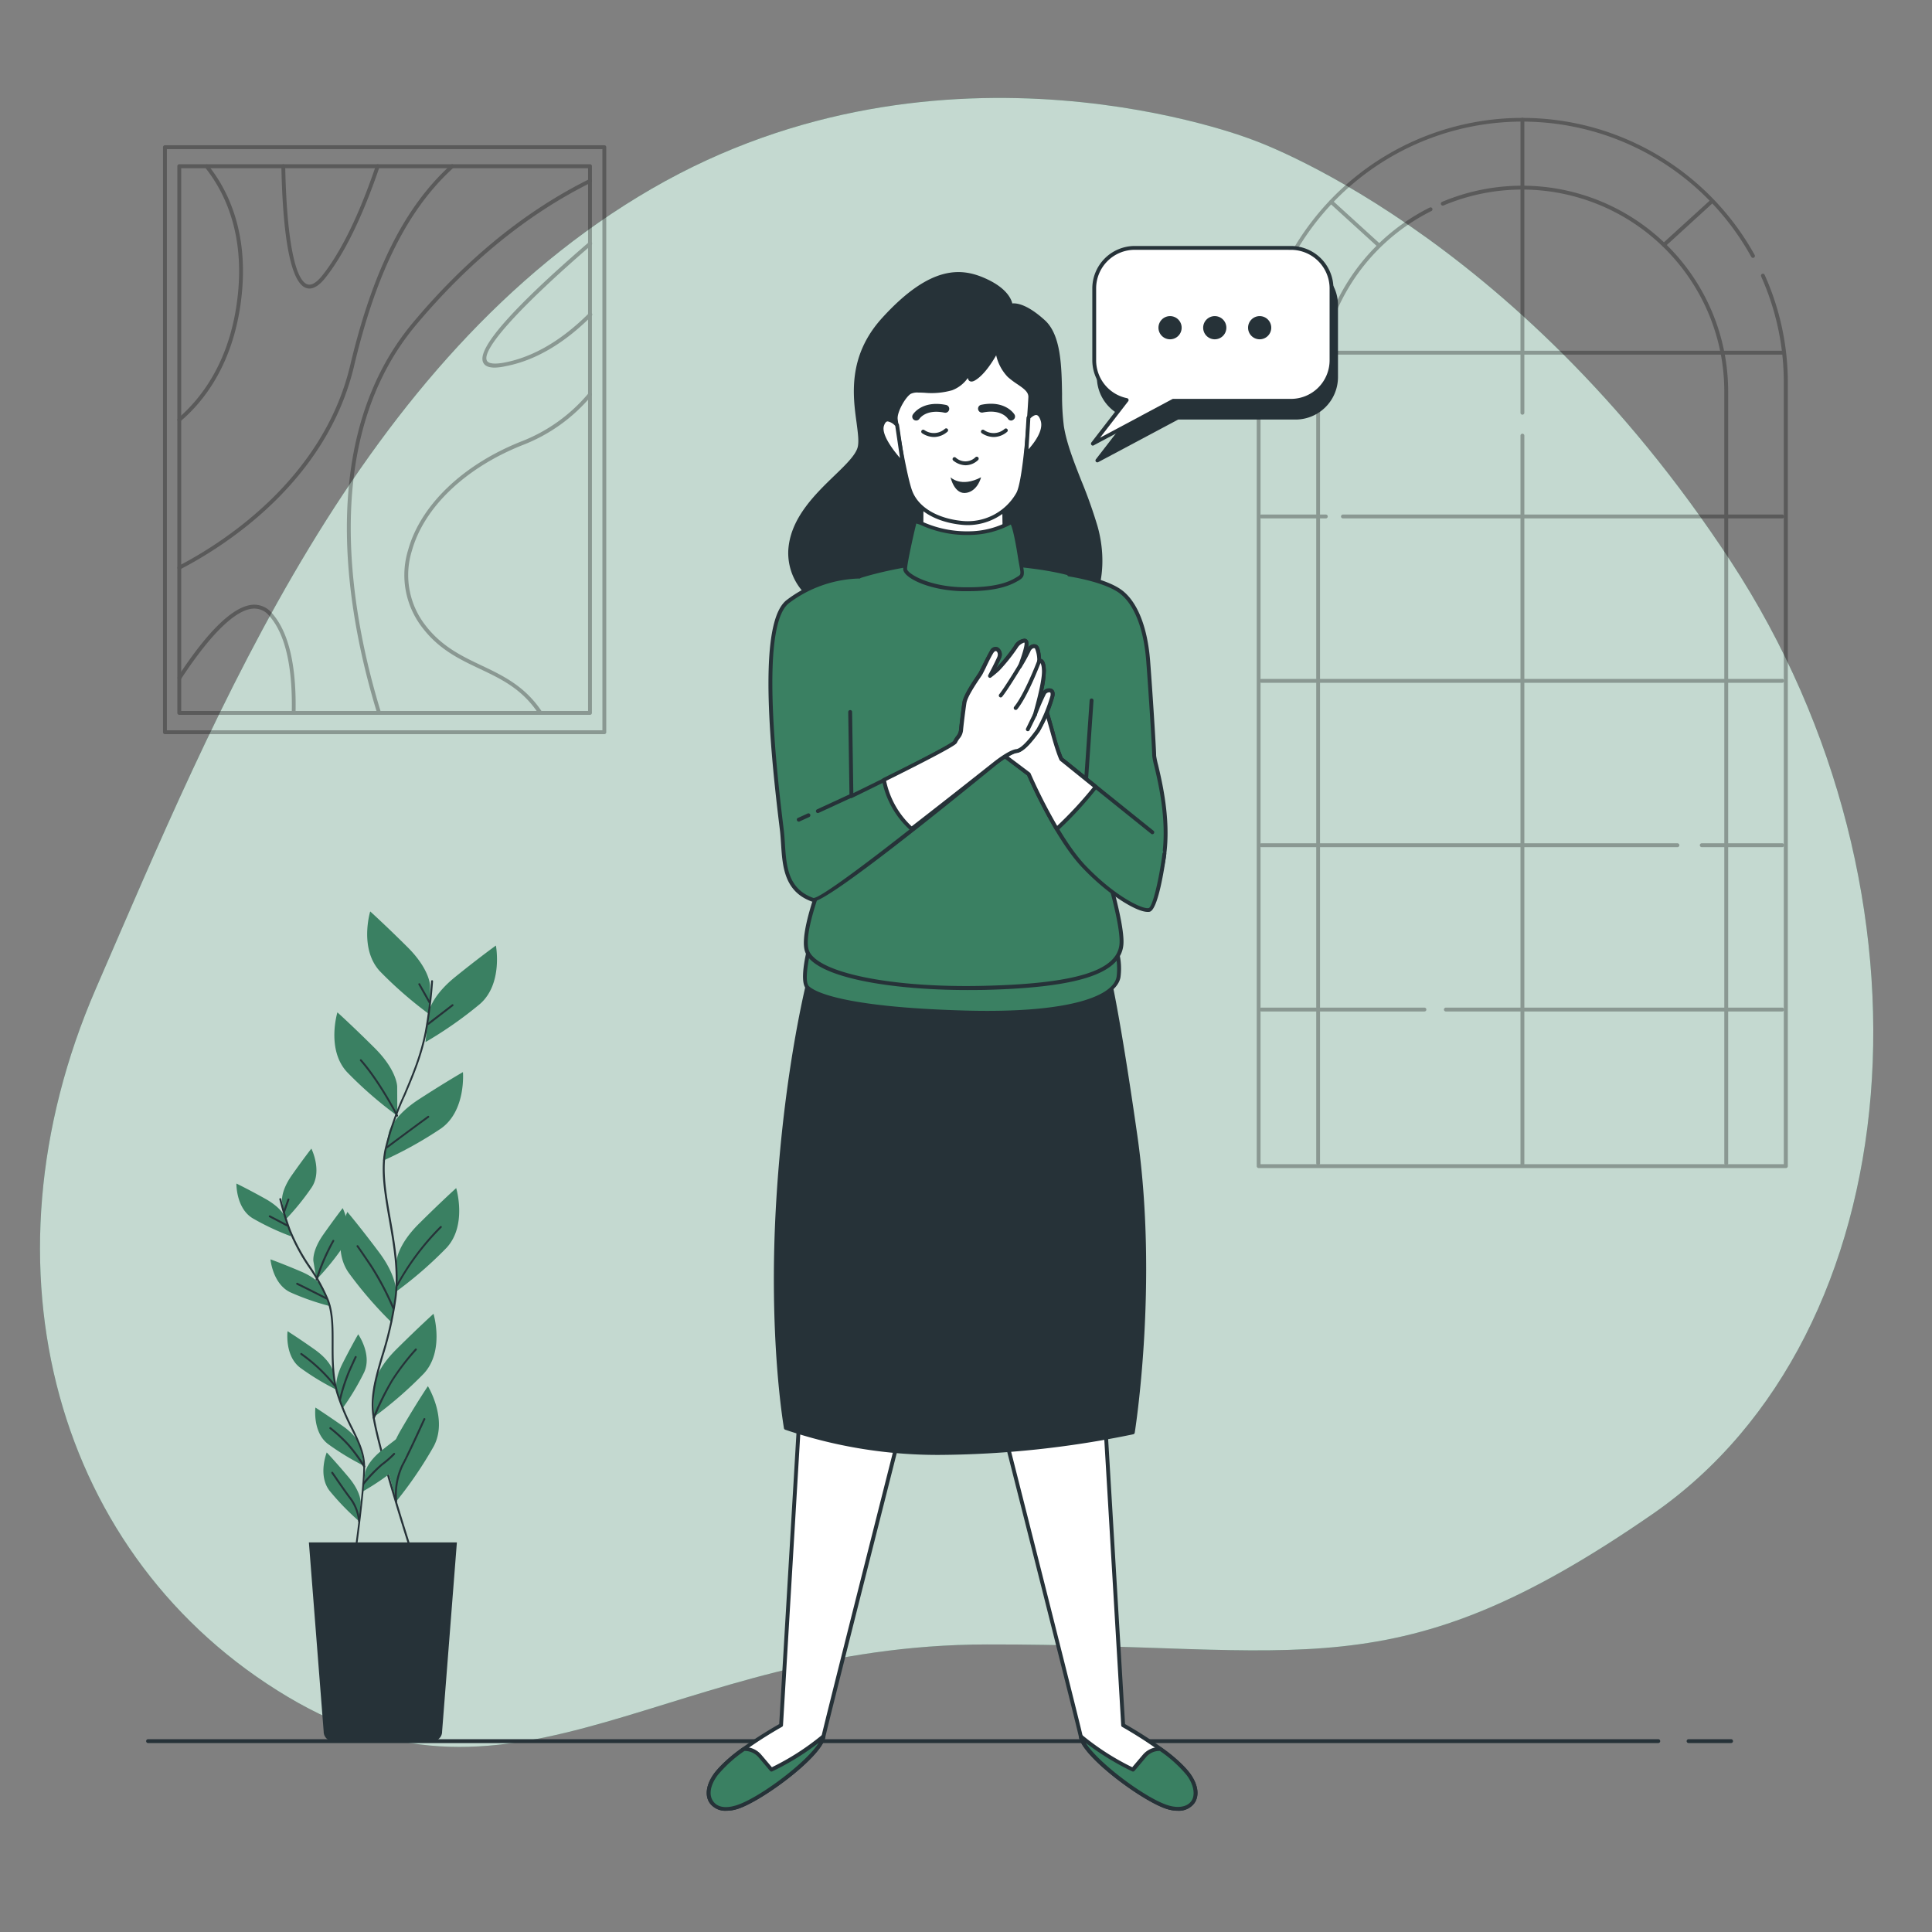 <svg xmlns="http://www.w3.org/2000/svg" viewBox="0 0 500 500"><rect x="0" y="0" width="500" height="500" fill="#808080" stroke="none"/><g id="freepik--background-simple--inject-172"><path d="M323.83,36.06S244.49,4.89,168.61,48.88,56.28,183.38,24.83,255.82,14.63,403.43,74.41,439.1s98.47-13.38,181-13.52,105.06,12.73,172.29-33.76,76.55-160.45,20.22-246.54S323.83,36.06,323.83,36.06Z" style="fill:#3a8062"/><path d="M323.83,36.06S244.49,4.89,168.61,48.88,56.28,183.38,24.83,255.82,14.63,403.43,74.41,439.1s98.47-13.38,181-13.52,105.06,12.73,172.29-33.76,76.55-160.45,20.22-246.54S323.83,36.06,323.83,36.06Z" style="fill:#fff;opacity:0.7"/></g><g id="freepik--Floor--inject-172"><path d="M448,451.1h-11a.5.5,0,0,1-.5-.5.5.5,0,0,1,.5-.5h11a.5.5,0,0,1,.5.5A.5.5,0,0,1,448,451.1Z" style="fill:#263238"/><path d="M429.16,451.1H38.32a.5.5,0,0,1-.5-.5.5.5,0,0,1,.5-.5H429.16a.5.5,0,0,1,.5.5A.5.5,0,0,1,429.16,451.1Z" style="fill:#263238"/></g><g id="freepik--Plant--inject-172"><path d="M111.29,255.08s0-4.18-5.86-10-9.62-9.2-9.62-9.2-2.92,9.62,2.51,15.48a103.36,103.36,0,0,0,13,11.29Z" style="fill:#3a8062"/><path d="M102.79,281.2s0-4.18-5.85-10-9.62-9.2-9.62-9.2-2.93,9.62,2.51,15.47a102.43,102.43,0,0,0,13,11.3Z" style="fill:#3a8062"/><path d="M110.92,262.2s.44-4.15,6.88-9.36,10.54-8.13,10.54-8.13,1.89,9.87-4.13,15.12a103,103,0,0,1-14.09,9.86Z" style="fill:#3a8062"/><path d="M100.65,293.05s.88-4.09,7.83-8.59,11.33-7,11.33-7,.85,10-5.69,14.6a102.61,102.61,0,0,1-15,8.33Z" style="fill:#3a8062"/><path d="M102.58,326.68s0-4.18,5.86-10,9.62-9.2,9.62-9.2,2.92,9.62-2.51,15.47a102.42,102.42,0,0,1-13,11.29Z" style="fill:#3a8062"/><path d="M102.49,334.89s.59-4.14-4.37-10.77-8.22-10.47-8.22-10.47-4.26,9.1.29,15.67a102.73,102.73,0,0,0,11.23,13Z" style="fill:#3a8062"/><path d="M96.71,359.21s0-4.18,5.86-10,9.62-9.2,9.62-9.2,2.92,9.61-2.51,15.47a103.36,103.36,0,0,1-13,11.29Z" style="fill:#3a8062"/><path d="M100.62,381.27s-1.06-4,3.12-11.19,7-11.34,7-11.34,5.27,8.56,1.49,15.6a103.48,103.48,0,0,1-9.68,14.21Z" style="fill:#3a8062"/><path d="M106.36,401.48a.25.25,0,0,1-.24-.18c-.08-.25-8.12-25.19-9.65-34.36-.9-5.4.55-10.34,2.23-16.06A91.5,91.5,0,0,0,102.1,336c.89-6.9-.31-13.75-1.47-20.37s-2.24-12.79-1.08-18.24a76.42,76.42,0,0,1,4.93-14.14c2.1-5,4.28-10.08,5.49-16.32a120.22,120.22,0,0,0,1.6-13,.25.25,0,1,1,.5,0,118.85,118.85,0,0,1-1.61,13c-1.22,6.3-3.41,11.44-5.52,16.42a75.59,75.59,0,0,0-4.9,14.06c-1.14,5.35-.06,11.52,1.08,18s2.37,13.55,1.48,20.53A92.09,92.09,0,0,1,99.18,351c-1.66,5.66-3.1,10.56-2.22,15.84,1.52,9.13,9.55,34,9.63,34.29a.25.25,0,0,1-.16.32Z" style="fill:#263238"/><path d="M110.86,265.23a.27.27,0,0,1-.2-.09.25.25,0,0,1,0-.35l6.31-4.85a.25.25,0,0,1,.3.4L111,265.18A.21.21,0,0,1,110.86,265.23Z" style="fill:#263238"/><path d="M111.15,259.66a.24.24,0,0,1-.21-.13l-2.64-4.7a.25.25,0,0,1,.09-.34.26.26,0,0,1,.34.1l2.64,4.7a.25.25,0,0,1-.09.34A.28.28,0,0,1,111.15,259.66Z" style="fill:#263238"/><path d="M100.15,297.22a.23.23,0,0,1-.2-.1.25.25,0,0,1,0-.35s5.35-4,10.71-7.92a.24.24,0,0,1,.35,0,.25.25,0,0,1,0,.35c-5.37,3.91-10.66,7.88-10.71,7.92A.27.27,0,0,1,100.15,297.22Z" style="fill:#263238"/><path d="M102.79,289a.24.24,0,0,1-.22-.14c0-.09-4.45-8.67-9.36-14.3a.24.24,0,0,1,0-.35.25.25,0,0,1,.35,0c5,5.68,9.38,14.32,9.42,14.4a.24.24,0,0,1-.11.34A.2.2,0,0,1,102.79,289Z" style="fill:#263238"/><path d="M102.79,332.88a.2.2,0,0,1-.11,0,.25.25,0,0,1-.11-.34,66.5,66.5,0,0,1,11.34-15.18.26.26,0,0,1,.36,0,.25.25,0,0,1,0,.35A65.81,65.81,0,0,0,103,332.74.24.24,0,0,1,102.79,332.88Z" style="fill:#263238"/><path d="M101.76,338.75a.26.26,0,0,1-.23-.16,72.56,72.56,0,0,0-5.7-10.81c-3-4.47-3.49-5.1-3.51-5.13a.25.25,0,1,1,.4-.3s.48.65,3.53,5.15A73.49,73.49,0,0,1,102,338.4a.25.25,0,0,1-.13.33Z" style="fill:#263238"/><path d="M96.71,367.15l-.09,0a.25.25,0,0,1-.14-.32,70.69,70.69,0,0,1,4.78-9.66,61.59,61.59,0,0,1,6.19-8.11.25.25,0,0,1,.35,0,.26.26,0,0,1,0,.36,61,61,0,0,0-6.14,8A70.1,70.1,0,0,0,97,367,.26.26,0,0,1,96.71,367.15Z" style="fill:#263238"/><path d="M102.53,388.8a.25.25,0,0,1-.25-.22,18.07,18.07,0,0,1,1.61-9.41c1.74-3.36,3.64-7.51,4.9-10.25.33-.71.6-1.31.82-1.77a.24.24,0,0,1,.33-.12.24.24,0,0,1,.12.33c-.21.46-.49,1.06-.81,1.77-1.26,2.74-3.17,6.9-4.92,10.27a17.71,17.71,0,0,0-1.55,9.12.26.26,0,0,1-.22.28Z" style="fill:#263238"/><path d="M73,311s-.46-2.62,2.58-6.93,5-6.81,5-6.81,2.88,5.71.11,10a65.49,65.49,0,0,1-6.9,8.49Z" style="fill:#3a8062"/><path d="M81.11,326.41s-.45-2.63,2.58-6.93,5-6.82,5-6.82,2.88,5.72.1,10a65.49,65.49,0,0,1-6.9,8.49Z" style="fill:#3a8062"/><path d="M74,315.38s-.73-2.56-5.33-5.13-7.49-3.95-7.49-3.95-.12,6.39,4.23,9a65.06,65.06,0,0,0,9.9,4.65Z" style="fill:#3a8062"/><path d="M83.74,333.6s-1-2.47-5.84-4.53S70,325.92,70,325.92s.56,6.38,5.16,8.54a65.06,65.06,0,0,0,10.34,3.59Z" style="fill:#3a8062"/><path d="M86.18,354.9s-.46-2.62-4.76-5.66-7-4.72-7-4.72-.79,6.35,3.25,9.43A65.06,65.06,0,0,0,87,359.62Z" style="fill:#3a8062"/><path d="M87.13,360s-.82-2.53,1.57-7.23,4-7.46,4-7.46,3.67,5.25,1.53,9.86a65.43,65.43,0,0,1-5.63,9.38Z" style="fill:#3a8062"/><path d="M94.48,381.19s.3-2.64,4.43-5.92,6.75-5.12,6.75-5.12,1.15,6.3-2.71,9.6a65.05,65.05,0,0,1-9,6.2Z" style="fill:#3a8062"/><path d="M93.39,374.67S92.94,372,88.63,369s-7-4.73-7-4.73-.79,6.35,3.25,9.43a66.21,66.21,0,0,0,9.36,5.68Z" style="fill:#3a8062"/><path d="M93.33,388.92s.23-2.65-3.17-6.68-5.6-6.35-5.6-6.35-2.38,5.94.76,9.95a65.44,65.44,0,0,0,7.61,7.85Z" style="fill:#3a8062"/><path d="M91.91,402.31h0a.25.25,0,0,1-.21-.29c0-.16,2.35-16.65,2.32-22.53,0-3.39-1.45-6.29-3.11-9.65a59.61,59.61,0,0,1-3.77-9c-1.32-4.29-1.31-8.75-1.3-13.06s0-8.18-1.28-11.39a47.64,47.64,0,0,0-4.59-8.27,50.19,50.19,0,0,1-5.25-9.72,74.5,74.5,0,0,1-2.42-8,.25.25,0,0,1,.18-.31.25.25,0,0,1,.3.18,75,75,0,0,0,2.41,7.94,49.76,49.76,0,0,0,5.2,9.62A47.91,47.91,0,0,1,85,336.19c1.34,3.3,1.33,7.33,1.32,11.58s0,8.69,1.28,12.91a59.12,59.12,0,0,0,3.74,8.94C93,373,94.45,376,94.48,379.48c0,5.93-2.3,22.45-2.33,22.61A.24.24,0,0,1,91.91,402.31Z" style="fill:#263238"/><path d="M74.29,317.36a.27.27,0,0,1-.12,0L69.69,315a.24.24,0,0,1-.1-.33.24.24,0,0,1,.33-.11l4.49,2.35a.25.25,0,0,1-.12.47Z" style="fill:#263238"/><path d="M73.5,313.9l-.08,0a.25.25,0,0,1-.16-.32l1.15-3.23a.26.26,0,0,1,.32-.15.25.25,0,0,1,.15.32l-1.14,3.23A.27.27,0,0,1,73.5,313.9Z" style="fill:#263238"/><path d="M84.48,336.26a.2.2,0,0,1-.11,0s-3.79-1.93-7.58-3.8a.26.26,0,0,1-.11-.34A.25.25,0,0,1,77,332c3.8,1.87,7.55,3.79,7.58,3.81a.23.23,0,0,1,.11.33A.24.24,0,0,1,84.48,336.26Z" style="fill:#263238"/><path d="M81.93,331.38h-.07a.26.26,0,0,1-.17-.32A53.85,53.85,0,0,1,86.05,321a.25.25,0,0,1,.34-.09.26.26,0,0,1,.08.35,53.61,53.61,0,0,0-4.3,10A.26.26,0,0,1,81.93,331.38Z" style="fill:#263238"/><path d="M86.69,358.9a.25.25,0,0,1-.2-.1,41.86,41.86,0,0,0-8.66-8.19.25.25,0,0,1-.07-.35.25.25,0,0,1,.35-.06,42.23,42.23,0,0,1,8.78,8.3.24.24,0,0,1,0,.35A.2.2,0,0,1,86.69,358.9Z" style="fill:#263238"/><path d="M88,362.47h-.06a.25.25,0,0,1-.19-.3,46.65,46.65,0,0,1,2.43-7.48c1.42-3.16,1.64-3.6,1.65-3.61a.25.25,0,0,1,.34-.11.25.25,0,0,1,.11.33s-.24.47-1.65,3.6a46.93,46.93,0,0,0-2.39,7.38A.24.24,0,0,1,88,362.47Z" style="fill:#263238"/><path d="M94,384.27a.27.27,0,0,1-.16-.06.25.25,0,0,1,0-.35,38.94,38.94,0,0,1,4.86-5.05,25.7,25.7,0,0,0,3.1-2.69.25.25,0,1,1,.36.34A24.84,24.84,0,0,1,99,379.21a39.87,39.87,0,0,0-4.77,5A.28.28,0,0,1,94,384.27Z" style="fill:#263238"/><path d="M94.23,379.74a.27.27,0,0,1-.22-.12,43.36,43.36,0,0,0-4-5.48,39.8,39.8,0,0,0-4.7-4.36.27.27,0,0,1,0-.36.24.24,0,0,1,.35,0,38.83,38.83,0,0,1,4.77,4.42,44.62,44.62,0,0,1,4.06,5.56.26.26,0,0,1-.08.34A.33.33,0,0,1,94.23,379.74Z" style="fill:#263238"/><path d="M92.93,393.94a.25.25,0,0,1-.25-.23,11.25,11.25,0,0,0-2-5.5c-1.46-1.93-3.11-4.33-4.2-5.92l-.7-1a.25.25,0,1,1,.41-.29l.7,1c1.09,1.58,2.73,4,4.19,5.9a11.55,11.55,0,0,1,2.05,5.77.24.24,0,0,1-.24.26Z" style="fill:#263238"/><path d="M112,450.6H86.21a2.43,2.43,0,0,1-2.44-2.43l-3.83-49h38.3l-3.83,49A2.43,2.43,0,0,1,112,450.6Z" style="fill:#263238"/></g><g id="freepik--Picture--inject-172"><g style="opacity:0.3"><path d="M156.4,190H42.69a.5.5,0,0,1-.5-.5V38.09a.5.5,0,0,1,.5-.5H156.4a.5.5,0,0,1,.5.5V189.45A.5.5,0,0,1,156.4,190ZM43.19,189H155.9V38.59H43.19Z" fill="#000000"/><path d="M152.69,185H46.4a.5.5,0,0,1-.5-.5V43a.5.5,0,0,1,.5-.5H152.69a.5.5,0,0,1,.5.5V184.51A.5.5,0,0,1,152.69,185ZM46.9,184H152.19V43.53H46.9Z" fill="#000000"/><path d="M46.4,147.43a.5.5,0,0,1-.44-.27.51.51,0,0,1,.21-.68c11-5.7,37.39-22.18,44.46-51.93C96.47,70,104.75,53.46,116.7,42.66a.49.49,0,0,1,.7,0,.5.5,0,0,1,0,.71c-11.79,10.66-20,27-25.77,51.38-7.16,30.15-33.83,46.82-45,52.59A.46.46,0,0,1,46.4,147.43Z" fill="#000000"/><path d="M98.11,185a.51.51,0,0,1-.48-.35C90.05,160,81.17,114.15,106.9,83.46,120.67,67,136,54.56,152.47,46.38a.5.5,0,0,1,.67.23.51.51,0,0,1-.23.67c-16.34,8.11-31.56,20.5-45.24,36.82-25.43,30.33-16.6,75.84-9.08,100.27a.51.51,0,0,1-.33.63Z" fill="#000000"/><path d="M46.4,109.14a.5.5,0,0,1-.32-.88c6.09-5.22,13.72-15,15.49-32.12,1.68-16.26-3.69-26.81-8.5-32.8a.5.5,0,0,1,.78-.62c4.92,6.13,10.43,16.93,8.71,33.52C60.76,93.67,53,103.69,46.73,109A.52.52,0,0,1,46.4,109.14Z" fill="#000000"/><path d="M139.83,185a.51.51,0,0,1-.42-.23c-4.22-6.44-9.59-9-15.28-11.69-5.2-2.47-10.58-5-14.94-10.8a22.15,22.15,0,0,1-3.55-20c3.22-11.53,14.13-22,29.18-28a42.73,42.73,0,0,0,17.49-12.51.5.5,0,0,1,.7-.07.52.52,0,0,1,.07.71,43.69,43.69,0,0,1-17.89,12.8c-14.76,5.87-25.45,16.09-28.59,27.32A21.18,21.18,0,0,0,110,161.7c4.21,5.57,9.48,8.08,14.57,10.5,5.56,2.64,11.31,5.37,15.69,12a.51.51,0,0,1-.14.7A.57.57,0,0,1,139.83,185Z" fill="#000000"/><path d="M76,185h0a.52.52,0,0,1-.49-.51c.26-12-1.71-20.51-5.86-25.15a4.93,4.93,0,0,0-4.2-1.83c-4.58.34-11,6.64-18.59,18.2a.5.5,0,0,1-.69.15.51.51,0,0,1-.15-.7c7.87-12,14.38-18.27,19.36-18.65a5.94,5.94,0,0,1,5,2.17c4.32,4.83,6.38,13.52,6.11,25.83A.5.5,0,0,1,76,185Z" fill="#000000"/><path d="M80.09,74.67a2.75,2.75,0,0,1-.85-.14c-4.83-1.64-6.15-18-6.42-31.49a.5.5,0,0,1,.49-.51h0a.5.5,0,0,1,.5.49c.36,18.31,2.45,29.45,5.74,30.56,1.07.36,2.38-.42,3.89-2.32,6.1-7.66,10.89-19.67,13.83-28.39a.49.49,0,0,1,.63-.31.5.5,0,0,1,.32.63c-3,8.8-7.81,20.92-14,28.69C82.76,73.73,81.37,74.67,80.09,74.67Z" fill="#000000"/><path d="M128.05,95.14c-1.6,0-2.6-.44-3-1.33-1.71-3.53,7.49-14,27.35-31.13a.49.49,0,0,1,.7,0,.51.51,0,0,1,0,.71c-18.38,15.85-28.51,27-27.1,29.93.39.82,2.07,1,4.7.48,7.4-1.45,14.71-5.74,21.72-12.75a.5.5,0,0,1,.71,0,.51.51,0,0,1,0,.71c-7.15,7.16-14.64,11.55-22.24,13A14.43,14.43,0,0,1,128.05,95.14Z" fill="#000000"/></g></g><g id="freepik--Window--inject-172"><g style="opacity:0.3"><path d="M462.15,302.29H325.74a.5.5,0,0,1-.5-.5V99.16A68.72,68.72,0,0,1,454.11,66a.5.5,0,0,1-.88.48,67.71,67.71,0,0,0-127,32.72V301.29H461.65V99.16a67.16,67.16,0,0,0-5.87-27.62.51.51,0,0,1,.25-.66.49.49,0,0,1,.66.26,68,68,0,0,1,6,28V301.79A.5.5,0,0,1,462.15,302.29Z" fill="#000000"/><path d="M446.75,301.56a.5.5,0,0,1-.5-.5V101.36a52.33,52.33,0,0,0-72.66-48.19.5.5,0,0,1-.66-.27.49.49,0,0,1,.27-.65,53.33,53.33,0,0,1,74.05,49.11v199.7A.5.5,0,0,1,446.75,301.56Z" fill="#000000"/><path d="M341.14,301.56a.5.5,0,0,1-.5-.5V101.36A53.07,53.07,0,0,1,370,53.72a.49.49,0,0,1,.67.22.5.5,0,0,1-.22.67,52.08,52.08,0,0,0-28.83,46.75v199.7A.5.5,0,0,1,341.14,301.56Z" fill="#000000"/><path d="M394,301.93a.5.5,0,0,1-.5-.5V112.74a.5.5,0,0,1,.5-.5.5.5,0,0,1,.5.5V301.43A.51.51,0,0,1,394,301.93Z" fill="#000000"/><path d="M394,107.32a.5.5,0,0,1-.5-.5V31a.5.5,0,0,1,.5-.5.5.5,0,0,1,.5.5v75.86A.5.5,0,0,1,394,107.32Z" fill="#000000"/><path d="M461.24,91.78H326.47a.5.5,0,0,1,0-1H461.24a.5.5,0,0,1,0,1Z" fill="#000000"/><path d="M461.24,134.16H347.55a.5.5,0,0,1-.5-.5.51.51,0,0,1,.5-.5H461.24a.51.51,0,0,1,.5.5A.5.5,0,0,1,461.24,134.16Z" fill="#000000"/><path d="M343.12,134.16H326.47a.5.5,0,0,1-.5-.5.51.51,0,0,1,.5-.5h16.65a.51.51,0,0,1,.5.5A.5.5,0,0,1,343.12,134.16Z" fill="#000000"/><path d="M461.24,176.7H326.47a.5.5,0,0,1,0-1H461.24a.5.5,0,0,1,0,1Z" fill="#000000"/><path d="M461.24,219.24H440.41a.51.51,0,0,1-.5-.5.5.5,0,0,1,.5-.5h20.83a.5.5,0,0,1,.5.5A.51.51,0,0,1,461.24,219.24Z" fill="#000000"/><path d="M434.12,219.24H326.47a.51.51,0,0,1-.5-.5.5.5,0,0,1,.5-.5H434.12a.5.5,0,0,1,.5.5A.5.5,0,0,1,434.12,219.24Z" fill="#000000"/><path d="M461.24,261.77H374.19a.5.5,0,0,1-.5-.5.5.5,0,0,1,.5-.5h87.05a.51.51,0,0,1,.5.5A.5.5,0,0,1,461.24,261.77Z" fill="#000000"/><path d="M368.64,261.77H326.47a.5.5,0,0,1-.5-.5.51.51,0,0,1,.5-.5h42.17a.5.5,0,0,1,.5.5A.5.5,0,0,1,368.64,261.77Z" fill="#000000"/><path d="M356.71,63.87a.46.46,0,0,1-.33-.13L344.16,52.61a.49.49,0,0,1,0-.7.51.51,0,0,1,.71,0L357.05,63a.5.5,0,0,1,0,.71A.47.47,0,0,1,356.71,63.87Z" fill="#000000"/><path d="M430.67,63.87a.49.49,0,0,1-.37-.16.5.5,0,0,1,0-.71l12.22-11.13a.5.5,0,0,1,.71,0,.49.49,0,0,1,0,.7L431,63.74A.46.46,0,0,1,430.67,63.87Z" fill="#000000"/></g></g><g id="freepik--speech-bubble--inject-172"><path d="M335.26,68.49h-40.4A10.5,10.5,0,0,0,284.36,79V97.58a10.52,10.52,0,0,0,8.38,10.3L284,119.16l20.77-11.07h30.47a10.51,10.51,0,0,0,10.51-10.51V79A10.5,10.5,0,0,0,335.26,68.49Z" style="fill:#263238"/><path d="M284,119.66a.52.52,0,0,1-.38-.17.5.5,0,0,1,0-.63l8.25-10.68a11.05,11.05,0,0,1-8-10.6V79a11,11,0,0,1,11-11h40.4a11,11,0,0,1,11,11V97.58a11,11,0,0,1-11,11H304.91l-20.65,11A.53.53,0,0,1,284,119.66ZM294.86,69a10,10,0,0,0-10,10V97.58a10,10,0,0,0,8,9.81.49.49,0,0,1,.37.31.52.52,0,0,1-.07.48l-7.3,9.45,18.71-10a.48.48,0,0,1,.24-.06h30.47a10,10,0,0,0,10-10V79a10,10,0,0,0-10-10Z" style="fill:#263238"/><path d="M334.08,64.15h-40.4a10.51,10.51,0,0,0-10.51,10.51V93.24a10.51,10.51,0,0,0,8.39,10.3l-8.72,11.29,20.76-11.08h30.48a10.51,10.51,0,0,0,10.51-10.51V74.66A10.51,10.51,0,0,0,334.08,64.15Z" style="fill:#fff"/><path d="M282.84,115.33a.51.51,0,0,1-.4-.81l8.25-10.68a11.05,11.05,0,0,1-8-10.6V74.66a11,11,0,0,1,11-11h40.4a11,11,0,0,1,11,11V93.24a11,11,0,0,1-11,11H303.73l-20.66,11A.46.46,0,0,1,282.84,115.33Zm10.84-50.68a10,10,0,0,0-10,10V93.24a10,10,0,0,0,8,9.81.49.49,0,0,1,.37.31.51.51,0,0,1-.07.48l-7.3,9.45,18.71-10a.46.46,0,0,1,.23-.06h30.48a10,10,0,0,0,10-10V74.66a10,10,0,0,0-10-10Z" style="fill:#263238"/><path d="M305.32,84.79a2.52,2.52,0,1,1-2.51-2.52A2.51,2.51,0,0,1,305.32,84.79Z" style="fill:#263238"/><path d="M302.81,87.81a3,3,0,1,1,3-3A3,3,0,0,1,302.81,87.81Zm0-5a2,2,0,1,0,2,2A2,2,0,0,0,302.81,82.77Z" style="fill:#263238"/><path d="M316.9,84.79a2.52,2.52,0,1,1-2.52-2.52A2.52,2.52,0,0,1,316.9,84.79Z" style="fill:#263238"/><path d="M314.38,87.81a3,3,0,1,1,3-3A3,3,0,0,1,314.38,87.81Zm0-5a2,2,0,1,0,2,2A2,2,0,0,0,314.38,82.77Z" style="fill:#263238"/><path d="M328.48,84.79A2.52,2.52,0,1,1,326,82.27,2.52,2.52,0,0,1,328.48,84.79Z" style="fill:#263238"/><path d="M326,87.81a3,3,0,1,1,3-3A3,3,0,0,1,326,87.81Zm0-5a2,2,0,1,0,2,2A2,2,0,0,0,326,82.77Z" style="fill:#263238"/></g><g id="freepik--Character--inject-172"><path d="M206.93,366.11l-4.76,80.39s-12.61,7-16.81,12.6-1.12,10.36,5,8.68,21.57-13.16,22.69-18.2,20.45-81.23,20.45-81.23Z" style="fill:#fff"/><path d="M188,468.62a5,5,0,0,1-4.33-2c-1.37-2-.89-4.94,1.27-7.82,3.95-5.26,14.9-11.58,16.72-12.61l4.75-80.11a.53.53,0,0,1,.17-.35.5.5,0,0,1,.37-.12l26.61,2.24a.52.52,0,0,1,.36.21.47.47,0,0,1,.08.41c-.19.77-19.34,76.24-20.44,81.21-1.19,5.35-17.05,16.95-23.05,18.58A9.16,9.16,0,0,1,188,468.62Zm19.38-102-4.74,79.87a.48.48,0,0,1-.25.41c-.13.07-12.56,7-16.65,12.47-1.87,2.49-2.34,5-1.25,6.65s3.17,2,5.76,1.25c6.23-1.7,21.3-13.18,22.33-17.83s18.52-73.64,20.31-80.67Zm-5.23,79.85h0Z" style="fill:#263238"/><path d="M196.56,454.34a5.07,5.07,0,0,0-4-1.69,35.23,35.23,0,0,0-7.17,6.45c-4.2,5.6-1.12,10.36,5,8.68s21.57-13.16,22.69-18.2a2.09,2.09,0,0,1,0-.21,65.55,65.55,0,0,1-13.5,8.61S198.24,456.3,196.56,454.34Z" style="fill:#3a8062"/><path d="M188,468.62a5,5,0,0,1-4.33-2c-1.37-2-.89-4.94,1.27-7.82a34.92,34.92,0,0,1,7.27-6.56.47.47,0,0,1,.28-.09,5.62,5.62,0,0,1,4.43,1.86h0c1.26,1.47,2.36,2.78,2.84,3.35a65,65,0,0,0,13-8.37.5.5,0,0,1,.58-.05.49.49,0,0,1,.23.54l0,.2c-1.19,5.35-17.05,16.95-23.05,18.58A9.22,9.22,0,0,1,188,468.62Zm4.67-15.48a34,34,0,0,0-6.93,6.26c-1.87,2.49-2.34,5-1.25,6.65s3.16,2,5.76,1.25c5.6-1.53,18.38-11,21.62-16.25a68.53,68.53,0,0,1-12,7.38.49.49,0,0,1-.59-.13s-1.4-1.68-3.08-3.64A4.75,4.75,0,0,0,192.69,453.14Z" style="fill:#263238"/><path d="M285.91,366.11l4.76,80.39s12.61,7,16.81,12.6,1.12,10.36-5,8.68-21.57-13.16-22.69-18.2-20.45-81.23-20.45-81.23Z" style="fill:#fff"/><path d="M304.82,468.62a9.16,9.16,0,0,1-2.51-.36c-6-1.63-21.86-13.23-23.05-18.58-1.1-5-20.25-80.44-20.44-81.21a.47.47,0,0,1,.08-.41.5.5,0,0,1,.36-.21l26.61-2.24a.49.49,0,0,1,.37.12.53.53,0,0,1,.17.35l4.75,80.11c1.81,1,12.77,7.35,16.72,12.61,2.16,2.88,2.64,5.81,1.27,7.82A5,5,0,0,1,304.82,468.62ZM259.93,368.8c1.78,7,19.25,75.91,20.31,80.67s16.1,16.13,22.33,17.83c2.59.71,4.75.24,5.76-1.25s.62-4.16-1.25-6.65C303,454,290.56,447,290.43,446.93a.49.49,0,0,1-.26-.41l-4.73-79.87Z" style="fill:#263238"/><path d="M296.27,454.34a5.1,5.1,0,0,1,4-1.69,35.5,35.5,0,0,1,7.17,6.45c4.2,5.6,1.12,10.36-5,8.68s-21.57-13.16-22.69-18.2a2.09,2.09,0,0,0-.05-.21A65.62,65.62,0,0,0,293.19,458S294.59,456.3,296.27,454.34Z" style="fill:#3a8062"/><path d="M304.82,468.62a9.16,9.16,0,0,1-2.51-.36c-6-1.63-21.86-13.23-23.05-18.58l-.05-.2a.51.51,0,0,1,.24-.54.5.5,0,0,1,.58.05,65,65,0,0,0,13,8.37c.47-.57,1.58-1.88,2.84-3.35a5.62,5.62,0,0,1,4.43-1.86.44.44,0,0,1,.27.09,34.76,34.76,0,0,1,7.28,6.56c2.16,2.88,2.64,5.81,1.27,7.82A5,5,0,0,1,304.82,468.62ZM281,451.07c3.32,5.32,16,14.71,21.6,16.23,2.59.71,4.75.24,5.76-1.25s.62-4.16-1.25-6.65a33.83,33.83,0,0,0-6.94-6.26,4.5,4.5,0,0,0-3.49,1.52h0c-1.67,2-3.07,3.64-3.07,3.64a.51.51,0,0,1-.6.13A69.92,69.92,0,0,1,281,451.07Zm15.31,3.27Z" style="fill:#263238"/><path d="M210,251.09s-6.27,22.57-8.55,59,1.93,59.48,1.93,59.48A120.65,120.65,0,0,0,243,376a250.4,250.4,0,0,0,50.21-5.32s6.21-38,.69-76.71-8.16-46.49-8.16-46.49H209.84Z" style="fill:#263238"/><path d="M242.61,376.53A122.58,122.58,0,0,1,203.19,370a.52.52,0,0,1-.31-.38c0-.23-4.19-23.56-1.94-59.6,2.19-35,8.14-57.49,8.55-59l-.15-3.5a.49.49,0,0,1,.13-.36.52.52,0,0,1,.37-.16H285.7a.51.51,0,0,1,.48.34c.11.32,2.7,8.31,8.17,46.58s-.62,76.48-.68,76.86a.5.5,0,0,1-.38.41A253.91,253.91,0,0,1,243,376.53Zm-38.79-7.37a122.19,122.19,0,0,0,38.79,6.37H243a254.47,254.47,0,0,0,49.78-5.23c.59-3.84,5.81-40,.63-76.23-4.85-34-7.49-44.18-8-46.06h-75l.13,3.06a.39.39,0,0,1,0,.15c-.06.23-6.28,23-8.53,58.86C199.83,343.87,203.36,366.42,203.82,369.16Z" style="fill:#263238"/><path d="M209.84,243.78s-2.79,9.85-.86,11.77,10.38,5.61,40.57,6.47,39.29-4.75,39.94-9.25a16.84,16.84,0,0,0-1.08-8.35Z" style="fill:#3a8062"/><path d="M255.54,262.61c-1.9,0-3.89,0-6-.09-31.86-.91-39.22-4.93-40.9-6.61-2.08-2.08.43-11.23.73-12.27a.5.5,0,0,1,.48-.36h0l78.58.64a.5.5,0,0,1,.45.3,17.18,17.18,0,0,1,1.11,8.62C289.64,255.22,286.09,262.61,255.54,262.61Zm-45.32-18.33c-1,3.74-2.1,9.71-.89,10.92s7.85,5.4,40.23,6.32c28,.8,38.75-4,39.43-8.82a16.7,16.7,0,0,0-.91-7.78Z" style="fill:#263238"/><path d="M261.48,79.13s0-3.52-6.51-6.51-14.24-3.34-26.38,10-4.92,27.26-6.15,33.07-17.31,13.84-17.94,26.9,17.06,21.11,33.24,20,13.89-3.69,22.33-3.16,17.76.88,20.93-2.11,5.1-11.79,2.46-21.11-7.48-18.15-8.71-25.89,1-21.87-4.77-27.14S261.48,79.13,261.48,79.13Z" style="fill:#263238"/><path d="M234.79,163.26c-10.24,0-20.16-3.41-25.87-9A15.14,15.14,0,0,1,204,142.59c.4-8.32,6.81-14.54,12-19.55,3-2.89,5.55-5.39,6-7.44.32-1.51,0-3.73-.33-6.29-.94-6.83-2.34-17.15,6.6-27,12.72-14,20.77-13,27-10.14,5.21,2.39,6.43,5.16,6.71,6.36,1.15-.12,3.89.22,8.43,4.35,4.19,3.81,4.33,11.92,4.45,19.07a64.21,64.21,0,0,0,.47,8.36c.69,4.36,2.55,9.09,4.52,14.09a123.63,123.63,0,0,1,4.18,11.75c2.68,9.45.78,18.41-2.6,21.6S269,160.56,260,160a18.19,18.19,0,0,0-7.72.86c-2.53.73-6,1.74-14.55,2.3C236.78,163.23,235.78,163.26,234.79,163.26ZM248,71.44c-4.88,0-11,2.64-19,11.54-8.63,9.51-7.31,19.15-6.35,26.19.36,2.66.67,5,.32,6.64-.5,2.34-3.18,4.94-6.28,8-5,4.88-11.27,11-11.65,18.88-.2,4,1.36,7.68,4.62,10.89,6,5.87,17.26,9.34,28.08,8.63,8.45-.55,11.85-1.54,14.34-2.26a19.28,19.28,0,0,1,8.06-.9c8.38.52,17.57.84,20.56-2s4.86-11.63,2.32-20.6c-1.13-4-2.66-7.88-4.15-11.65-2-5.06-3.87-9.84-4.58-14.3a64.9,64.9,0,0,1-.48-8.5c-.12-7-.25-14.83-4.13-18.35-5.4-4.92-7.95-4-8-4a.5.5,0,0,1-.46,0,.53.53,0,0,1-.22-.41c0-.06-.17-3.28-6.22-6.06A16,16,0,0,0,248,71.44Zm14,7.69h0Z" style="fill:#263238"/><path d="M237.53,145.82s-20,2.65-24.52,8.42-2.89,24.52-2.89,24.52l7.21,37.74s-10.43,22.78-8.58,29.39,22.74,10.32,45.75,9.79,35.17-3.71,35.7-11.37S281,208.57,281,208.57s14.18-44.72,3.84-56c-5.62-6.14-28.6-6.73-28.6-6.73Z" style="fill:#3a8062"/><path d="M250.36,256.22c-20.13,0-40.18-3.35-42.09-10.19-1.82-6.51,7.57-27.46,8.54-29.59l-7.18-37.59c-.08-.82-1.65-19.07,3-24.92s24-8.49,24.85-8.6h18.82c1,0,23.27.66,29,6.9,10.21,11.15-2.62,52.95-3.68,56.34.85,2.49,9.64,28.31,9.12,35.78-.52,7.62-11.68,11.27-36.18,11.84C253.13,256.21,251.74,256.22,250.36,256.22Zm-12.8-109.9c-.9.13-19.86,2.79-24.16,8.23s-2.8,24-2.78,24.16l7.2,37.7a.52.52,0,0,1,0,.3c-.11.22-10.34,22.69-8.56,29,1.66,5.92,21.12,10,45.25,9.42,23.87-.55,34.73-3.92,35.22-10.91.51-7.48-9-35.26-9.13-35.54a.5.5,0,0,1,0-.32c.14-.44,14-44.56,4-55.52-5.42-5.92-28-6.56-28.26-6.57Z" style="fill:#263238"/><path d="M276.73,148.69s9.54,1.36,13.62,4.67,6.23,10.12,6.82,17.71,1.55,22.78,1.55,24.53,5.45,17.52,1.56,30.56-17.71-14-17.71-16.35-1.56-7.2-1.56-7.2l1.48-21.34" style="fill:#3a8062"/><path d="M297.12,230.2a4.22,4.22,0,0,1-.49,0c-5.94-.87-14.56-18.68-14.56-20.35,0-2.23-1.52-7-1.54-7.05a1.23,1.23,0,0,1,0-.19L282,181.23a.51.51,0,0,1,.54-.46.5.5,0,0,1,.46.53c-.55,7.95-1.39,20.06-1.47,21.25.22.7,1.55,5,1.55,7.26,0,1.71,8.61,18.62,13.7,19.36.5.07,2,.29,3-3.15,3.09-10.36.19-22.57-1.05-27.78a17.9,17.9,0,0,1-.53-2.64c0-1.68-.94-16.55-1.55-24.49-.64-8.25-3-14.41-6.63-17.36-3.93-3.18-13.29-4.55-13.38-4.57a.49.49,0,0,1-.43-.56.51.51,0,0,1,.57-.43c.39.06,9.72,1.42,13.87,4.78,3.85,3.12,6.34,9.54,7,18.07.57,7.33,1.56,22.74,1.56,24.56a21.28,21.28,0,0,0,.51,2.4c1.25,5.3,4.2,17.69,1,28.3C300,228.89,298.76,230.2,297.12,230.2Z" style="fill:#263238"/><polygon points="238.53 129.81 238.4 139.05 259.97 139.05 259.83 129.94 238.53 129.81" style="fill:#fff"/><path d="M260,139.55H238.4a.51.51,0,0,1-.36-.15.52.52,0,0,1-.14-.36l.13-9.24a.51.51,0,0,1,.5-.49h0l21.29.13a.49.49,0,0,1,.5.49l.14,9.11a.49.49,0,0,1-.15.36A.47.47,0,0,1,260,139.55Zm-21.06-1h20.55l-.12-8.11L239,130.31Z" style="fill:#263238"/><path d="M261.57,135.16A22.51,22.51,0,0,1,251,138c-10.11.15-14-4.13-14.36-2.65s-2.41,10.31-2.41,11.92,5.75,5,14.86,5.23c10,.23,13.13-2,14.47-2.82s1.07-1.34.54-4.29C264,144.39,262.51,134.63,261.57,135.16Z" style="fill:#3a8062"/><path d="M250.49,153l-1.39,0c-8.91-.2-15.35-3.56-15.35-5.73,0-1.73,2.06-10.72,2.43-12.05a.86.86,0,0,1,.46-.59c.5-.25,1.15,0,2.32.51a28,28,0,0,0,12,2.36,22.17,22.17,0,0,0,10.3-2.71h0a.63.63,0,0,1,.61,0c.53.25,1.16,1.22,2.56,9.86.05.33.09.57.11.69l.15.81c.42,2.25.58,3.09-.92,4l-.21.13C262.24,151,259.1,153,250.49,153Zm-13.36-17.48c-.46,1.73-2.38,10.24-2.38,11.73,0,1.06,5.25,4.52,14.37,4.73,9.39.21,12.61-1.77,14-2.61l.23-.14c.87-.52.88-.63.45-2.94l-.15-.83-.12-.71c-1-6.44-1.64-8.41-1.94-9A23.23,23.23,0,0,1,251,138.45,28.65,28.65,0,0,1,238.58,136,8.85,8.85,0,0,0,237.13,135.49Z" style="fill:#263238"/><path d="M258,90.55s-2.75,5.38-5.72,7.33-.12-4.58-.12-4.58-1.6,5.72-5.95,7.21-9.27-.11-10.87,1-3.78,5-3.55,7,2.4,15,3.78,18.65,5.49,7.33,13.27,8.13a15,15,0,0,0,14.54-7.44c1.95-3.32,3.09-22.66,3.21-25.07s-3.09-3.43-5.5-5.61S258,90.55,258,90.55Z" style="fill:#fff"/><path d="M250.51,135.9a16.38,16.38,0,0,1-1.69-.09c-6.85-.71-12-3.87-13.69-8.45-1.45-3.85-3.61-17.09-3.81-18.78-.25-2.12,2-6.18,3.76-7.44.88-.63,2.37-.57,4.25-.5a18.71,18.71,0,0,0,6.75-.6c2.53-.87,4.1-3.32,4.92-5.05.23-.69.5-1.35.74-1.89a.49.49,0,0,1,.62-.27.5.5,0,0,1,.32.61,16.88,16.88,0,0,1-.74,1.92,5.5,5.5,0,0,0-.46,2.4,5.22,5.22,0,0,0,.56-.3c2.82-1.85,5.52-7.08,5.55-7.13a.5.5,0,0,1,.52-.27.51.51,0,0,1,.42.42s.69,4.31,2.93,6.34a20.16,20.16,0,0,0,2.34,1.76c1.75,1.2,3.41,2.33,3.32,4.25,0,.21-1.12,21.61-3.28,25.29A15.52,15.52,0,0,1,250.51,135.9Zm-12.8-34.3a3.9,3.9,0,0,0-2.05.35c-1.46,1-3.55,4.79-3.34,6.52.24,2.07,2.41,15,3.75,18.54,1.58,4.22,6.39,7.14,12.86,7.8A14.47,14.47,0,0,0,263,127.62c1.75-3,2.94-20.63,3.14-24.84.06-1.36-1.24-2.25-2.88-3.37a21.57,21.57,0,0,1-2.45-1.85,11.86,11.86,0,0,1-3-5.6c-1,1.74-3,4.9-5.24,6.34-.28.18-1.14.75-1.75.23a1.14,1.14,0,0,1-.34-.72A8.71,8.71,0,0,1,246.4,101a19.5,19.5,0,0,1-7.1.65C238.73,101.62,238.19,101.6,237.71,101.6Z" style="fill:#263238"/><path d="M232.16,110s-2.86-3.32-3.89.12,5.38,10,5.38,10Z" style="fill:#fff"/><path d="M233.65,120.59a.55.55,0,0,1-.36-.15c-.27-.28-6.6-6.78-5.5-10.46.33-1.08.87-1.71,1.62-1.87,1.45-.31,3,1.38,3.13,1.58a.58.58,0,0,1,.12.25L234.15,120a.49.49,0,0,1-.28.52A.43.43,0,0,1,233.65,120.59Zm-3.87-11.52-.16,0c-.46.1-.72.7-.87,1.18-.64,2.14,2.19,6,4.17,8.28l-1.23-8.31A3.49,3.49,0,0,0,229.78,109.07Z" style="fill:#263238"/><path d="M266.16,108.07s2.52-3.09,3.66.68-4.23,8.82-4.23,8.82Z" style="fill:#fff"/><path d="M265.59,118.07a.54.54,0,0,1-.22,0,.51.51,0,0,1-.28-.48l.57-9.5a.57.57,0,0,1,.11-.29c.14-.16,1.35-1.6,2.7-1.34.82.16,1.44.9,1.83,2.2,1.22,4-4.14,9.11-4.37,9.32A.51.51,0,0,1,265.59,118.07Zm1.06-9.8-.48,8c1.43-1.59,3.93-4.83,3.17-7.34-.19-.63-.53-1.4-1.06-1.51S267,107.92,266.65,108.27Z" style="fill:#263238"/><path d="M249.9,120.41a5.26,5.26,0,0,1-3.19-1.21.5.5,0,1,1,.67-.74,3.71,3.71,0,0,0,5.06-.12.49.49,0,0,1,.7,0,.51.51,0,0,1,0,.71A4.78,4.78,0,0,1,249.9,120.41Z" style="fill:#263238"/><path d="M241.71,113.1a5.68,5.68,0,0,1-3.1-1,.5.5,0,0,1-.09-.7.51.51,0,0,1,.7-.1,4.29,4.29,0,0,0,5.33-.33.51.51,0,0,1,.71.07.5.5,0,0,1-.08.7A5.37,5.37,0,0,1,241.71,113.1Z" style="fill:#263238"/><path d="M257.16,113.1a5.63,5.63,0,0,1-3.09-1,.5.5,0,0,1-.1-.7.51.51,0,0,1,.7-.1A4.31,4.31,0,0,0,260,111a.49.49,0,0,1,.7.07.5.5,0,0,1-.07.7A5.39,5.39,0,0,1,257.16,113.1Z" style="fill:#263238"/><path d="M246,123.52s2.64,2.75,7.9,0c0,0-.81,3.4-3.66,4C247,128.21,246,123.52,246,123.52Z" style="fill:#263238"/><path d="M237.08,108.83a1,1,0,0,1-.52-.15,1,1,0,0,1-.33-1.36c.09-.16,2.38-3.79,8.61-2.52a1,1,0,1,1-.4,2c-4.78-1-6.44,1.5-6.51,1.61A1,1,0,0,1,237.08,108.83Z" style="fill:#263238"/><path d="M261.7,108.84a1,1,0,0,1-.85-.47c-.09-.13-1.75-2.58-6.51-1.61a1,1,0,0,1-.4-2c6.22-1.27,8.52,2.36,8.61,2.52a1,1,0,0,1-.34,1.37A1,1,0,0,1,261.7,108.84Z" style="fill:#263238"/><path d="M301.35,221s-1.9,14-3.93,14.5-9.63-3.52-16.95-11.25-14.23-23.86-14.23-23.86l-7.73-5.83s6.24-8.13,7.32-10.84a28.64,28.64,0,0,1,3.26-5.56s1.89,6.24,3.38,11.66a40.23,40.23,0,0,0,2.17,6.64l23.58,18.95" style="fill:#3a8062"/><path d="M297,236c-3,0-10.39-4.59-16.9-11.46-7-7.34-13.62-22.36-14.28-23.88l-7.62-5.75a.45.45,0,0,1-.19-.33.48.48,0,0,1,.09-.37c.07-.08,6.21-8.11,7.26-10.73a28.21,28.21,0,0,1,3.32-5.67.5.5,0,0,1,.87.15c0,.07,1.92,6.31,3.4,11.68a46.45,46.45,0,0,0,2.08,6.45L298.53,215a.51.51,0,0,1,.08.71.49.49,0,0,1-.7.07l-23.58-18.95a.44.44,0,0,1-.12-.15c0-.05-.73-1.33-2.22-6.75-1.13-4.1-2.5-8.71-3.09-10.67a25.07,25.07,0,0,0-2.6,4.62c-1,2.43-5.8,8.87-7.09,10.57l7.33,5.52a.53.53,0,0,1,.16.2c.07.16,7,16.14,14.13,23.72,7.59,8,14.86,11.53,16.46,11.11.93-.25,2.56-6.7,3.56-14.09a.51.51,0,0,1,.57-.43.5.5,0,0,1,.42.56c-.45,3.36-2.11,14.34-4.29,14.92A1.81,1.81,0,0,1,297,236Z" style="fill:#263238"/><path d="M274.64,196.44a40.23,40.23,0,0,1-2.17-6.64c-1.49-5.42-3.38-11.66-3.38-11.66a28.64,28.64,0,0,0-3.26,5.56c-1.08,2.71-7.32,10.84-7.32,10.84l7.73,5.83a137.09,137.09,0,0,0,7.24,14.15,94.56,94.56,0,0,0,10.09-10.89Z" style="fill:#fff"/><path d="M273.48,215h-.08a.52.52,0,0,1-.35-.24,140.37,140.37,0,0,1-7.22-14.09l-7.62-5.75a.45.45,0,0,1-.19-.33.48.48,0,0,1,.09-.37c.07-.08,6.21-8.11,7.26-10.73a28.21,28.21,0,0,1,3.32-5.67.5.5,0,0,1,.87.15c0,.07,1.92,6.31,3.4,11.68a46.45,46.45,0,0,0,2.08,6.45l8.84,7.13a.48.48,0,0,1,.18.33.46.46,0,0,1-.11.37,95.2,95.2,0,0,1-10.14,11A.52.52,0,0,1,273.48,215Zm-14.27-20.57,7.33,5.52a.53.53,0,0,1,.16.2,137.18,137.18,0,0,0,6.9,13.58,99.09,99.09,0,0,0,9.26-10l-8.53-6.88a.44.44,0,0,1-.12-.15c0-.05-.73-1.33-2.22-6.75-1.13-4.1-2.5-8.71-3.09-10.67a25.07,25.07,0,0,0-2.6,4.62C265.33,186.31,260.5,192.75,259.21,194.45Z" style="fill:#263238"/><path d="M222.38,149.19a31.85,31.85,0,0,0-18.51,6.49c-8.65,6.73-2.22,52.92-1.5,59.41s-.29,14.84,8,17.76c3,1,46.88-35.1,46.88-35.1s3.94-3.19,5.82-3.42,4.65-4.09,5.54-5.31a39.28,39.28,0,0,0,3.77-9c.33-2-1.55-1.55-2.11-.77s-2.43,5.64-2.43,5.64,2.43-8.19,2.32-11.4-1.22-2.44-1.22-2.44-.11-3.43-.88-3.76-1.55.22-1.89,1.1-2.21,4-2.21,4,2-5.09,1.66-6.2-2.21.11-2.77,1.22a47.34,47.34,0,0,1-4.54,5.64c-.66.67-2.1,1.78-2.1,1.78s1.55-2.88,2.32-4.65-.88-3.22-1.88-1.55-2.43,4.76-2.88,5.53-3.87,5.43-4.2,7.64-.78,6-.89,7.2-1,1.77-1.55,3-26.8,14-26.8,14L220,184.19" style="fill:#3a8062"/><path d="M210.39,233.35a.64.64,0,0,1-.2,0c-7.25-2.56-7.68-9.13-8.05-14.93-.08-1.13-.15-2.2-.26-3.24-.06-.51-.15-1.27-.27-2.23-4.2-34.49-3.56-53.35,1.95-57.64a32,32,0,0,1,18.83-6.59.49.49,0,0,1,.49.51.51.51,0,0,1-.51.49,31.56,31.56,0,0,0-18.19,6.38c-5.14,4-5.67,23.09-1.58,56.73.12,1,.21,1.73.27,2.24.12,1.06.19,2.14.26,3.28.38,5.76.76,11.72,7.4,14.05h0c2.76,0,29.83-21.42,46.35-35,.42-.34,4.12-3.29,6.09-3.52,1.07-.13,2.79-1.81,5.11-5l.08-.1a39.44,39.44,0,0,0,3.67-8.76c0-.17.1-.72-.15-.82a1.09,1.09,0,0,0-1.05.42,54.81,54.81,0,0,0-2.38,5.53.51.51,0,0,1-.63.3.5.5,0,0,1-.31-.62c0-.08,2.41-8.15,2.3-11.25-.06-1.81-.44-2-.45-2a.5.5,0,0,1-.5,0,.51.51,0,0,1-.27-.43,7.93,7.93,0,0,0-.6-3.34.65.65,0,0,0-.51,0,1.41,1.41,0,0,0-.69.82,45.83,45.83,0,0,1-2.25,4.07.5.5,0,0,1-.9-.44c.93-2.38,1.83-5.3,1.65-5.88,0-.08-.11-.09-.27,0a3.06,3.06,0,0,0-1.57,1.35,47.93,47.93,0,0,1-4.63,5.78,27.1,27.1,0,0,1-2.16,1.81.5.5,0,0,1-.62,0,.51.51,0,0,1-.12-.62s1.55-2.88,2.31-4.61c.34-.8.06-1.39-.24-1.55s-.64.26-.76.45c-.62,1-1.44,2.69-2,3.89-.36.74-.67,1.35-.83,1.64s-.32.5-.62.95c-1.07,1.58-3.28,4.87-3.53,6.52-.34,2.29-.78,6-.88,7.16a3.89,3.89,0,0,1-.91,2,6.78,6.78,0,0,0-.69,1.13c-.56,1.24-19.09,10.34-27,14.19a.51.51,0,0,1-.48,0,.54.54,0,0,1-.24-.42l-.33-21.77a.5.5,0,0,1,.49-.51.47.47,0,0,1,.51.49l.32,21c9.86-4.8,25-12.4,25.88-13.42a7.05,7.05,0,0,1,.76-1.24,3,3,0,0,0,.72-1.54c.12-1.3.57-5.05.89-7.22.28-1.87,2.5-5.16,3.69-6.93.28-.42.49-.73.58-.89s.45-.87.81-1.58c.64-1.29,1.43-2.89,2.07-4a1.56,1.56,0,0,1,2.08-.83,2.15,2.15,0,0,1,.69,2.84c-.32.73-.77,1.65-1.19,2.47l.16-.15a48.52,48.52,0,0,0,4.45-5.52,3.45,3.45,0,0,1,2.75-1.92,1,1,0,0,1,.94.78,3.82,3.82,0,0,1-.09,1.6,2.09,2.09,0,0,1,.93-.8,1.58,1.58,0,0,1,1.31,0c.82.35,1.08,2.25,1.17,3.66a1.13,1.13,0,0,1,.24.08c.63.32.94,1.24,1,2.9a25.29,25.29,0,0,1-.76,5.44,2.05,2.05,0,0,1,2.22-.71c.37.15,1,.6.75,1.9a38.75,38.75,0,0,1-3.85,9.18l-.08.11c-1.75,2.4-4,5.2-5.81,5.41-1.42.17-4.5,2.44-5.57,3.31C247.39,206.5,214.44,233.34,210.39,233.35Z" style="fill:#263238"/><path d="M206.83,212.63a.5.5,0,0,1-.21-1l2.39-1.09a.5.5,0,0,1,.42.91l-2.4,1.09A.46.46,0,0,1,206.83,212.63Z" style="fill:#263238"/><path d="M211.66,210.42a.49.49,0,0,1-.45-.29.5.5,0,0,1,.24-.67l8.67-4a.49.49,0,0,1,.66.24.52.52,0,0,1-.25.67l-8.66,4A.54.54,0,0,1,211.66,210.42Z" style="fill:#263238"/><path d="M263.06,194.33c1.89-.22,4.65-4.09,5.54-5.31a39.28,39.28,0,0,0,3.77-9c.33-2-1.55-1.55-2.11-.77s-2.43,5.64-2.43,5.64,2.43-8.19,2.32-11.4-1.22-2.44-1.22-2.44-.11-3.43-.88-3.76-1.55.22-1.89,1.1-2.21,4-2.21,4,2-5.09,1.66-6.2-2.21.11-2.77,1.22a47.34,47.34,0,0,1-4.54,5.64c-.66.67-2.1,1.78-2.1,1.78s1.55-2.88,2.32-4.65-.88-3.22-1.88-1.55-2.43,4.76-2.88,5.53-3.87,5.43-4.2,7.64-.78,6-.89,7.2-1,1.77-1.55,3c-.35.76-10.64,6-18.36,9.81a22.62,22.62,0,0,0,7.16,12.65c11-8.49,21.32-16.72,21.32-16.72S261.18,194.56,263.06,194.33Z" style="fill:#fff"/><path d="M235.92,215a.49.49,0,0,1-.32-.12,23.29,23.29,0,0,1-7.33-12.93.49.49,0,0,1,.27-.55c15.61-7.75,17.9-9.31,18.15-9.62a7.05,7.05,0,0,1,.76-1.24,3,3,0,0,0,.72-1.54c.12-1.3.57-5.05.89-7.22.28-1.87,2.5-5.16,3.69-6.93.28-.42.49-.73.58-.89s.45-.86.8-1.58c.64-1.29,1.44-2.89,2.08-4a1.56,1.56,0,0,1,2.08-.83,2.15,2.15,0,0,1,.69,2.84c-.32.73-.77,1.65-1.19,2.47l.16-.15a48.52,48.52,0,0,0,4.45-5.52,3.47,3.47,0,0,1,2.75-1.92,1,1,0,0,1,.94.79,3.78,3.78,0,0,1-.09,1.59,2.09,2.09,0,0,1,.93-.8,1.58,1.58,0,0,1,1.31,0c.82.35,1.08,2.25,1.17,3.66a1.13,1.13,0,0,1,.24.08c.63.32.94,1.24,1,2.9a25.29,25.29,0,0,1-.76,5.44,2.05,2.05,0,0,1,2.22-.71c.37.15,1,.6.75,1.9a38.75,38.75,0,0,1-3.85,9.18l-.08.11c-1.75,2.4-4,5.2-5.81,5.41-1.42.17-4.5,2.44-5.57,3.31-.1.08-10.46,8.33-21.32,16.73A.5.5,0,0,1,235.92,215Zm-6.59-12.88a22.34,22.34,0,0,0,6.61,11.74c10.74-8.31,20.88-16.39,21-16.47.41-.34,4.11-3.29,6.08-3.52,1.07-.13,2.79-1.81,5.11-5l.08-.1a39.44,39.44,0,0,0,3.67-8.76c0-.17.1-.72-.15-.82a1.09,1.09,0,0,0-1.05.42,54.81,54.81,0,0,0-2.38,5.53.51.51,0,0,1-.63.3.5.5,0,0,1-.31-.62c0-.08,2.41-8.15,2.3-11.25-.06-1.81-.44-2-.45-2a.5.5,0,0,1-.5,0,.51.51,0,0,1-.27-.43,7.93,7.93,0,0,0-.6-3.34.65.65,0,0,0-.51,0,1.41,1.41,0,0,0-.69.82,45.83,45.83,0,0,1-2.25,4.07.5.5,0,0,1-.9-.44c.93-2.37,1.83-5.3,1.65-5.88,0-.08-.11-.09-.27,0a3.06,3.06,0,0,0-1.57,1.35,47.16,47.16,0,0,1-4.63,5.78,27.1,27.1,0,0,1-2.16,1.81.48.48,0,0,1-.62,0,.51.51,0,0,1-.12-.62s1.55-2.88,2.31-4.62c.34-.79.06-1.38-.24-1.54s-.64.26-.76.45c-.62,1-1.44,2.69-2,3.9-.37.73-.67,1.34-.83,1.63s-.32.5-.62.95c-1.07,1.58-3.28,4.87-3.53,6.52-.34,2.29-.78,6-.88,7.16a3.89,3.89,0,0,1-.91,2,6.78,6.78,0,0,0-.69,1.13C247.42,192.56,247.1,193.27,229.33,202.09Z" style="fill:#263238"/><path d="M264,172.41S260.46,178.2,259,180" style="fill:#fff"/><path d="M259,180.5a.5.5,0,0,1-.39-.82c1.4-1.75,4.86-7.47,4.89-7.53a.5.5,0,0,1,.69-.17.51.51,0,0,1,.17.69c-.15.24-3.53,5.84-5,7.64A.51.51,0,0,1,259,180.5Z" style="fill:#263238"/><path d="M268.93,171.08s-3.32,8.8-6.07,12.15" style="fill:#fff"/><path d="M262.86,183.73a.52.52,0,0,1-.32-.11.5.5,0,0,1-.07-.71c2.67-3.25,6-11.92,6-12a.51.51,0,0,1,.65-.29.5.5,0,0,1,.29.65c-.14.36-3.38,8.91-6.16,12.29A.49.49,0,0,1,262.86,183.73Z" style="fill:#263238"/><line x1="267.83" y1="184.92" x2="265.97" y2="188.74" style="fill:#fff"/><path d="M266,189.24a.59.59,0,0,1-.22-.05.5.5,0,0,1-.23-.67l1.86-3.82a.5.5,0,0,1,.9.44L266.42,189A.49.49,0,0,1,266,189.24Z" style="fill:#263238"/></g></svg>